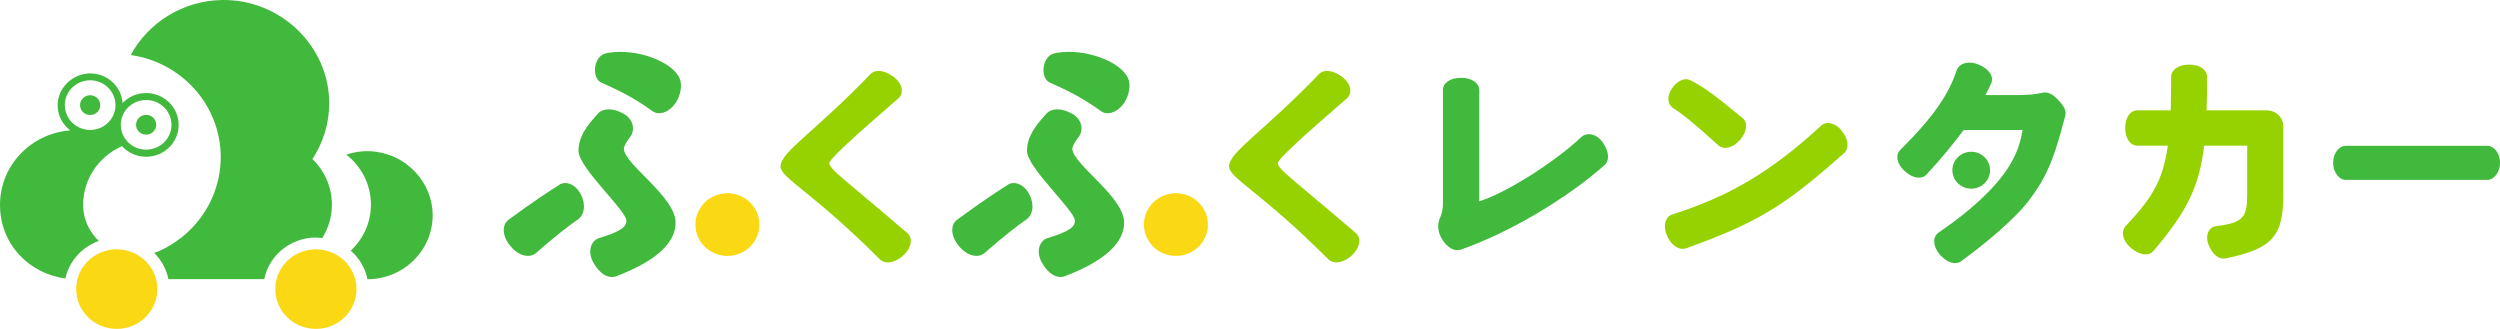 <svg width="380" height="50" viewBox="0 0 380 50" fill="none" xmlns="http://www.w3.org/2000/svg">
<g clip-path="url(#clip0_208_967)">
<path d="M222.053 37.943C221.133 38.276 220.008 37.675 219.224 36.406C218.406 35.103 218.508 33.901 218.917 33.033C219.156 32.498 219.326 31.797 219.326 30.962V13.661C219.326 12.625 220.417 11.824 222.087 11.824C223.757 11.824 224.848 12.659 224.848 13.694V30.595C228.768 29.392 236.063 24.85 240.358 20.842C241.108 20.107 242.607 20.24 243.596 21.61C244.584 23.013 244.687 24.382 243.903 25.084C238.176 30.16 229.484 35.337 222.053 37.943Z" fill="#41b93c"/>
<path d="M256.356 37.72C255.299 38.121 254.072 37.386 253.39 35.849C252.708 34.28 253.152 32.91 254.242 32.576C263.309 29.704 269.547 25.763 276.842 19.083C277.592 18.381 278.989 18.615 279.978 19.918C281.001 21.22 281.069 22.556 280.319 23.258C270.843 31.708 266.718 33.946 256.356 37.72ZM264.468 21.287C263.344 22.556 261.98 22.79 261.196 22.089C257.174 18.448 255.435 17.112 254.379 16.477C253.561 15.976 253.254 14.807 254.072 13.538C254.89 12.302 256.015 11.768 256.867 12.169C258.776 13.104 260.208 14.106 264.912 17.98C265.696 18.648 265.559 20.051 264.468 21.287Z" fill="#96D200"/>
<path d="M313.167 15.553C312.519 14.819 312.144 14.451 311.565 14.217C311.19 14.017 310.747 14.017 310.338 14.117C309.452 14.351 308.088 14.451 306.52 14.451H301.782C302.123 13.816 302.43 13.215 302.668 12.648C303.111 11.646 302.327 10.443 300.725 9.809C299.123 9.141 297.76 9.708 297.419 10.677C296.226 14.217 294.113 17.557 288.829 22.801C288.079 23.536 288.284 24.872 289.511 26.008C289.84 26.308 290.17 26.531 290.499 26.698C291.431 27.165 292.317 27.099 292.851 26.509C295.203 23.97 297.01 21.732 298.476 19.762H307.44C306.963 22.567 305.884 25.696 301.509 29.882C299.782 31.563 297.567 33.367 294.658 35.36C293.772 35.961 293.738 37.364 294.794 38.633C295.885 39.935 297.249 40.336 298.101 39.702C300.93 37.631 303.111 35.827 304.918 34.157C306.293 32.877 307.69 31.496 308.804 29.915C311.565 26.208 312.588 22.668 313.917 17.591C314.087 16.989 313.849 16.322 313.167 15.553Z" fill="#41b93c"/>
<path d="M299.623 28.68C301.205 28.68 302.487 27.424 302.487 25.874C302.487 24.325 301.205 23.068 299.623 23.068C298.042 23.068 296.76 24.325 296.76 25.874C296.76 27.424 298.042 28.68 299.623 28.68Z" fill="#41b93c"/>
<path d="M338.266 39.279C337.278 39.479 336.255 38.677 335.676 37.141C335.13 35.638 335.846 34.469 336.869 34.369C341.13 33.868 341.573 32.933 341.573 29.392V22.144H335.028C334.278 28.49 332.335 32.231 327.359 38.11C326.677 38.945 325.245 38.844 323.882 37.675C322.62 36.573 322.348 35.204 323.098 34.369C326.984 30.227 328.756 27.589 329.506 22.144H324.904C323.848 22.144 323.03 21.109 323.03 19.439C323.03 17.769 323.848 16.767 324.904 16.767H329.949C329.983 15.23 330.017 13.56 330.017 11.657C330.017 10.655 331.108 9.82 332.744 9.82C334.38 9.82 335.471 10.621 335.471 11.657C335.471 13.527 335.471 15.197 335.403 16.767H344.504C345.936 16.767 347.061 17.836 347.061 19.238V29.492C347.061 35.705 345.629 37.809 338.266 39.279Z" fill="#96D200"/>
<path d="M378.103 27.343H356.514C355.628 27.343 354.639 26.308 354.639 24.738C354.639 23.169 355.617 22.166 356.514 22.166H378.103C378.989 22.166 380 23.169 380 24.738C380 26.308 378.989 27.343 378.103 27.343Z" fill="#41b93c"/>
<path d="M137.313 38.822C135.995 40.013 134.518 40.203 133.711 39.39C123.463 29.125 118.645 27.076 118.645 25.284C118.679 23.079 123.917 19.995 132.302 11.278C133.041 10.488 134.484 10.643 135.87 11.723C137.256 12.759 137.381 14.206 136.575 14.93C129.507 21.042 126.064 24.215 126.064 24.783C126.064 25.729 128.246 27.143 137.915 35.426C138.756 36.15 138.62 37.597 137.302 38.822H137.313Z" fill="#96D200"/>
<path d="M85.013 28.09C83.581 29.003 81.218 30.517 77.298 33.4C76.286 34.157 76.286 35.827 77.57 37.386C78.854 38.945 80.513 39.29 81.49 38.444C84.478 35.827 86.569 34.224 87.842 33.356C88.773 32.71 89.126 31.229 88.308 29.593C87.49 27.956 85.978 27.466 85.013 28.078V28.09Z" fill="#41b93c"/>
<path d="M95.795 20.808C96.489 19.895 96.42 18.225 94.83 17.312C93.239 16.399 91.728 16.399 90.921 17.235C89.137 19.172 87.933 20.808 87.933 22.935C87.933 25.518 95.216 31.975 95.216 33.567C95.216 34.402 94.523 35.159 91.069 36.184C89.864 36.562 89.251 38.121 90.137 39.824C91.069 41.572 92.466 42.441 93.659 41.984C100.011 39.59 102.692 36.74 102.692 33.857C102.726 29.904 94.83 24.939 94.83 22.612C94.83 22.155 95.261 21.51 95.795 20.786V20.808Z" fill="#41b93c"/>
<path d="M92.307 8.061C91.478 8.205 90.978 8.662 90.637 9.519C90.205 10.621 90.455 12.135 91.387 12.547C93.455 13.471 96.125 14.663 99.17 16.889C100.136 17.58 101.67 17.145 102.715 15.609C103.124 15.019 103.317 14.318 103.363 14.117C103.363 14.117 103.726 12.893 103.306 11.924C102.226 9.374 96.739 7.259 92.319 8.049L92.307 8.061Z" fill="#41b93c"/>
<path d="M110.566 38.9C113.252 38.9 115.429 36.767 115.429 34.135C115.429 31.503 113.252 29.37 110.566 29.37C107.881 29.37 105.703 31.503 105.703 34.135C105.703 36.767 107.881 38.9 110.566 38.9Z" fill="#FAD814"/>
<path d="M205.487 38.822C204.169 40.013 202.692 40.203 201.885 39.39C191.636 29.125 186.819 27.076 186.819 25.284C186.853 23.079 192.091 19.995 200.476 11.278C201.215 10.488 202.658 10.643 204.044 11.723C205.43 12.759 205.555 14.206 204.748 14.93C197.681 21.042 194.238 24.215 194.238 24.783C194.238 25.729 196.42 27.143 206.089 35.426C206.93 36.15 206.793 37.597 205.475 38.822H205.487Z" fill="#96D200"/>
<path d="M153.186 28.09C151.755 29.003 149.391 30.517 145.471 33.4C144.46 34.157 144.46 35.827 145.744 37.386C147.028 38.945 148.687 39.29 149.664 38.444C152.652 35.827 154.743 34.224 156.015 33.356C156.947 32.71 157.299 31.229 156.481 29.593C155.663 27.956 154.152 27.466 153.186 28.078V28.09Z" fill="#41b93c"/>
<path d="M163.969 20.808C164.662 19.895 164.594 18.225 163.003 17.312C161.413 16.399 159.901 16.399 159.095 17.235C157.311 19.172 156.106 20.808 156.106 22.935C156.106 25.518 163.39 31.975 163.39 33.567C163.39 34.402 162.696 35.159 159.242 36.184C158.038 36.562 157.424 38.121 158.311 39.824C159.242 41.572 160.64 42.441 161.833 41.984C168.184 39.59 170.866 36.74 170.866 33.857C170.9 29.904 163.003 24.939 163.003 22.612C163.003 22.155 163.435 21.51 163.969 20.786V20.808Z" fill="#41b93c"/>
<path d="M160.481 8.061C159.651 8.205 159.151 8.662 158.811 9.519C158.379 10.621 158.629 12.135 159.561 12.547C161.628 13.471 164.299 14.663 167.344 16.889C168.309 17.58 169.843 17.145 170.889 15.609C171.298 15.019 171.491 14.318 171.536 14.117C171.536 14.117 171.9 12.893 171.48 11.924C170.4 9.374 164.912 7.259 160.492 8.049L160.481 8.061Z" fill="#41b93c"/>
<path d="M178.74 38.9C181.426 38.9 183.603 36.767 183.603 34.135C183.603 31.503 181.426 29.37 178.74 29.37C176.054 29.37 173.877 31.503 173.877 34.135C173.877 36.767 176.054 38.9 178.74 38.9Z" fill="#FAD814"/>
<path fill-rule="evenodd" clip-rule="evenodd" d="M15.237 15.979C15.237 15.155 14.555 14.476 13.703 14.476C12.851 14.476 12.169 15.144 12.169 15.979C12.169 16.814 12.851 17.482 13.703 17.482C14.555 17.482 15.237 16.814 15.237 15.979Z" fill="#41b93c"/>
<path fill-rule="evenodd" clip-rule="evenodd" d="M22.213 20.465C23.054 20.465 23.747 19.797 23.747 18.962C23.747 18.128 23.065 17.459 22.213 17.459C21.361 17.459 20.679 18.128 20.679 18.962C20.679 19.797 21.361 20.465 22.213 20.465Z" fill="#41b93c"/>
<path fill-rule="evenodd" clip-rule="evenodd" d="M17.748 37.9C14.339 37.9 11.578 40.606 11.578 43.946C11.578 47.286 14.339 49.991 17.748 49.991C21.157 49.991 23.918 47.286 23.918 43.946C23.918 40.606 21.157 37.9 17.748 37.9Z" fill="#FAD814"/>
<path d="M48.017 36.119C48.346 36.119 48.665 36.141 48.983 36.186C49.914 34.705 50.449 32.968 50.449 31.109C50.449 28.392 49.312 25.943 47.483 24.173C49.096 21.724 50.039 18.818 50.039 15.689C50.039 7.005 42.62 -0.142 33.757 0.002C27.735 0.102 22.52 3.465 19.873 8.363C27.61 9.466 33.553 16.001 33.553 23.883C33.553 26.032 33.098 28.081 32.303 29.951C32.201 30.196 32.087 30.43 31.973 30.664C31.928 30.764 31.871 30.864 31.826 30.964C30.144 34.215 27.349 36.809 23.929 38.268C23.77 38.334 23.599 38.39 23.44 38.446C24.52 39.515 25.292 40.895 25.599 42.432H40.166C40.893 38.836 44.131 36.108 48.017 36.108V36.119Z" fill="#41b93c"/>
<path d="M65.765 32.534C65.674 27.791 61.97 23.727 57.186 23.071C55.573 22.848 54.039 23.037 52.641 23.505C54.914 25.286 56.38 28.025 56.38 31.109C56.38 33.859 55.198 36.342 53.312 38.101C54.596 39.214 55.516 40.728 55.857 42.443C61.39 42.432 65.867 37.978 65.765 32.534Z" fill="#41b93c"/>
<path d="M14.998 36.609C13.612 35.273 12.692 33.436 12.635 31.32C12.635 31.254 12.635 31.176 12.635 31.109C12.635 30.853 12.635 30.597 12.669 30.352C12.692 30.051 12.737 29.751 12.783 29.45C12.783 29.394 12.805 29.35 12.817 29.294C12.873 29.027 12.93 28.771 12.998 28.515C12.998 28.493 13.01 28.459 13.021 28.437C13.555 26.622 14.612 25.03 16.009 23.817C16.759 23.16 17.623 22.625 18.543 22.213C19.452 23.204 20.759 23.828 22.213 23.828C24.94 23.828 27.156 21.657 27.156 18.985C27.156 16.313 24.94 14.142 22.213 14.142C20.804 14.142 19.532 14.721 18.634 15.656C18.452 13.14 16.316 11.158 13.703 11.158C11.09 11.158 8.76 13.329 8.76 16.001C8.76 17.549 9.51 18.929 10.669 19.82C4.704 20.276 0 25.164 0 31.12C0 37.077 4.329 41.552 9.931 42.331C10.51 39.693 12.453 37.544 14.998 36.631V36.609ZM22.213 15.199C24.338 15.199 26.065 16.892 26.065 18.974C26.065 21.055 24.338 22.748 22.213 22.748C20.088 22.748 18.361 21.055 18.361 18.974C18.361 16.892 20.088 15.199 22.213 15.199ZM9.851 15.979C9.851 13.897 11.578 12.204 13.703 12.204C15.828 12.204 17.555 13.897 17.555 15.979C17.555 18.061 15.828 19.753 13.703 19.753C11.578 19.753 9.851 18.061 9.851 15.979Z" fill="#41b93c"/>
<path fill-rule="evenodd" clip-rule="evenodd" d="M48.017 37.9C44.608 37.9 41.847 40.606 41.847 43.946C41.847 47.286 44.608 49.991 48.017 49.991C51.426 49.991 54.187 47.286 54.187 43.946C54.187 40.606 51.426 37.9 48.017 37.9Z" fill="#FAD814"/>
</g>
<defs>
<clipPath id="clip0_208_967">
<rect width="380" height="50" fill="white"/>
</clipPath>
</defs>
</svg>
